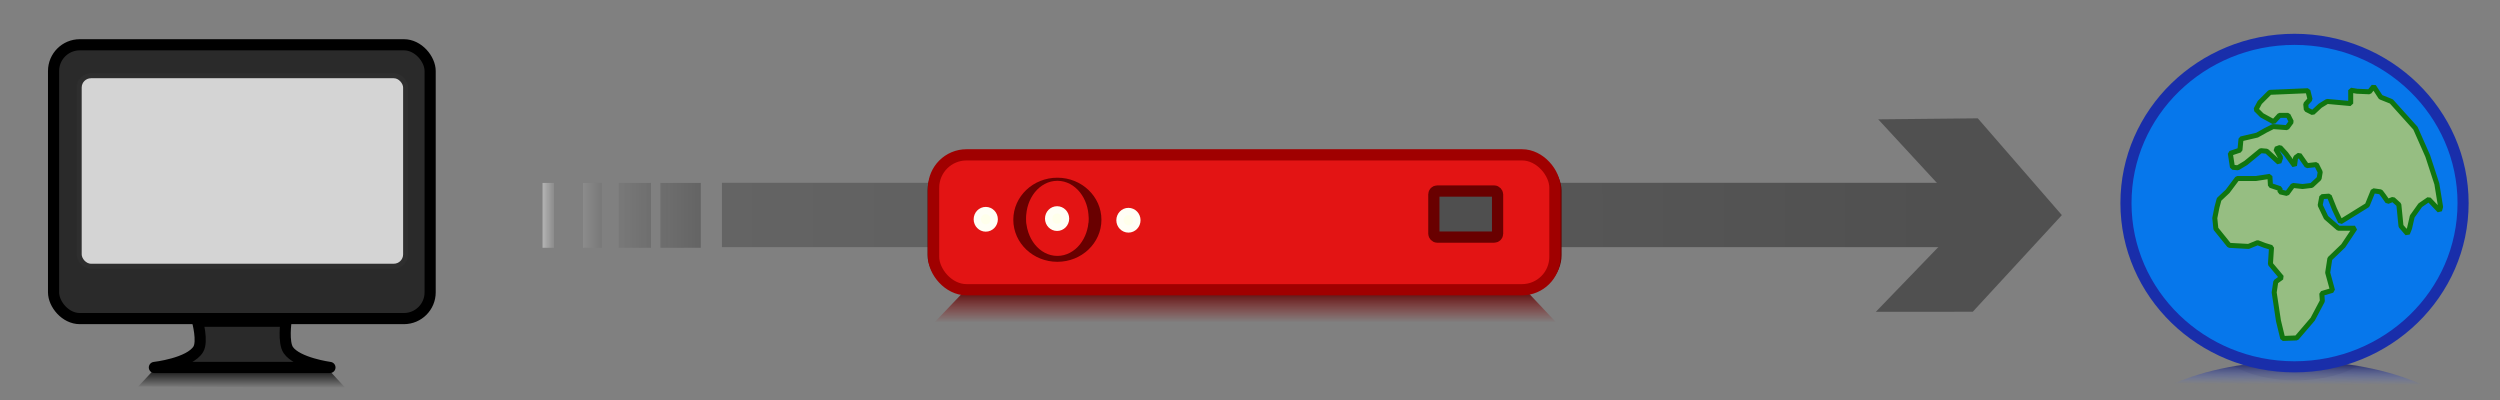 <svg xmlns="http://www.w3.org/2000/svg" xmlns:xlink="http://www.w3.org/1999/xlink" width="500" height="80" viewBox="0 0 500 80"><rect x="0" y="0" width="500" height="80" fill="#808080" stroke="none"/><style><![CDATA[.AF{stroke-linejoin:round}.AG{stroke:#690000}.AH{fill:#e31414}.AI{stroke-miterlimit:2.6}.AJ{stroke-linecap:round}.AK{fill-opacity:0.974}.AL{stroke-width:2.17}.AM{stroke-width:2.245}]]></style><defs><linearGradient id="A"><stop offset="0"/><stop offset="1" stop-opacity="0"/></linearGradient><linearGradient id="B"><stop offset="0" stop-color="#646464"/><stop offset="1" stop-color="#505050"/></linearGradient><linearGradient xlink:href="#D" id="C" x1="108.514" y1="43.072" x2="110.803" y2="43.072" gradientUnits="userSpaceOnUse"/><linearGradient id="D"><stop offset="0" stop-color="#b4b4b4"/><stop offset="1" stop-color="#8c8c8c" stop-opacity=".98"/></linearGradient><linearGradient xlink:href="#F" id="E" x1="116.594" y1="43.072" x2="120.364" y2="43.072" gradientUnits="userSpaceOnUse"/><linearGradient id="F"><stop offset="0" stop-color="#8c8c8c" stop-opacity=".93"/><stop offset="1" stop-color="#787878" stop-opacity=".95"/></linearGradient><linearGradient xlink:href="#H" id="G" x1="123.731" y1="43.072" x2="130.194" y2="43.072" gradientUnits="userSpaceOnUse"/><linearGradient id="H"><stop offset="0" stop-color="#787878" stop-opacity=".935"/><stop offset="1" stop-color="#6e6e6e" stop-opacity=".98"/></linearGradient><linearGradient xlink:href="#J" id="I" x1="132.079" y1="43.072" x2="140.159" y2="43.072" gradientUnits="userSpaceOnUse"/><linearGradient id="J"><stop offset="0" stop-color="#6e6e6e"/><stop offset="1" stop-color="#646464" stop-opacity=".99"/></linearGradient><linearGradient xlink:href="#B" id="K" x1="144.388" y1="42.995" x2="387.304" y2="42.719" gradientUnits="userSpaceOnUse"/><linearGradient xlink:href="#M" id="L" x1="251.177" y1="58.422" x2="251.177" y2="64.505" gradientUnits="userSpaceOnUse"/><linearGradient id="M"><stop offset="0" stop-color="#590000" stop-opacity=".874"/><stop offset="1" stop-color="#960000" stop-opacity="0"/></linearGradient><linearGradient xlink:href="#O" id="N" gradientUnits="userSpaceOnUse" x1="459.337" y1="72.13" x2="459.312" y2="76.866"/><linearGradient id="O"><stop offset="0" stop-color="#000146" stop-opacity=".811"/><stop offset="1" stop-color="#466dff" stop-opacity="0"/></linearGradient><linearGradient xlink:href="#A" id="P" x1="48.159" y1="73.311" x2="48.159" y2="77.592" gradientUnits="userSpaceOnUse"/></defs><path style="font-variant-ligatures:normal;font-variant-position:normal;font-variant-caps:normal;font-variant-numeric:normal;font-variant-alternates:normal;font-feature-settings:normal;text-orientation:mixed;dominant-baseline:auto;shape-padding:0;vector-effect:none" d="M395.558 23.663l-19.913.205 17.93 19.425-18.408 19.071 19.388-.013 17.817-19.327z" fill="#505050"/><rect style="paint-order:normal" width="8.08" height="12.972" x="132.079" y="36.586" ry="0" fill="url(#I)"/><rect ry="0" y="36.586" x="123.731" height="12.972" width="6.464" style="paint-order:normal" fill="url(#G)"/><rect style="paint-order:normal" width="3.77" height="12.972" x="116.594" y="36.586" ry="0" fill="url(#E)"/><rect ry="0" y="36.586" x="108.514" height="12.972" width="2.289" style="paint-order:normal" fill="url(#C)"/><path style="paint-order:normal" d="M144.388 36.563H397.445v12.865H144.388z" fill="url(#K)"/><ellipse ry="15.826" rx="35.047" cy="88.022" cx="459.347" fill="url(#N)"/><path d="M471.834 72.983a16.194 8.097 0 0 1-12.456 3.081 16.194 8.097 0 0 1-12.646-2.88" opacity=".076" fill="#000146" fill-opacity=".811"/><g class="AJ"><ellipse style="paint-order:normal" cx="458.904" cy="40.616" rx="33.711" ry="32.748" fill="#0677eb" stroke="#192eaa" stroke-width="2.221"/><path d="M451.199 21.888l.749-1.391 2.033-2.033 7.598-.321.428 1.712-.856.963.107 1.07 1.284.642 1.498-1.391 1.391-.856 4.709.428v-2.676l1.284.214 2.461.107.856-1.07 1.391 2.14 2.14.856 4.816 5.351 2.461 5.565 1.819 5.565.749 4.602-.214.749-2.14-2.247-1.712 1.177-1.605 2.247-.535 2.354-.428 1.07-1.284-1.498-.428-4.281-1.177-1.07-1.07.428-.749-1.07-.642-.856-1.498-.214-1.177 2.89-5.351 3.318-1.177-2.461-1.07-2.676-1.498.107-.321 1.712 1.177 2.461 2.461 2.14h3.318l-2.354 3.532-2.676 2.568-.428 2.783.963 3.532-2.14.642.107 1.498-1.926 3.639-3.211 3.746-2.783.107-.856-3.532-.856-5.672.321-2.14 1.177-.856-2.247-2.676.214-3.318-1.391-.428-1.391-.535-1.819.749-3.853-.214-2.676-3.318-.214-2.14.428-2.14.428-1.605 1.712-1.605 1.926-2.568h3.746l2.783-.428.107 1.819 1.926.642v.642l1.391.321 1.177-1.605 1.926.214 1.819-.214 1.498-1.391.214-1.284-.749-1.498-1.926.214-1.498-2.14-.749.535-.214 1.605-1.712-2.354-1.177-1.284-.856.321.963 1.712-.321.963-2.461-2.247-1.177-.107-2.997 2.461-1.605.963-1.07-.107-.428-2.783 1.926-.642.214-2.247 3.211-.749 1.712-.963 1.498-.749 2.783.214.856-1.177-.642-1.284h-1.712l-1.177 1.284-2.354-1.284z" fill="#96be82" stroke="#107510" stroke-linejoin="bevel"/><g class="AF AG"><rect style="paint-order:normal" width="124.646" height="25.123" x="186.587" y="31.999" ry="6.128" fill-opacity=".96" class="AH AI AL"/><ellipse style="paint-order:normal" cx="211.416" cy="44.089" rx="7.521" ry="6.609" fill-opacity="0" stroke-width="2.54"/></g><ellipse style="paint-order:normal" cx="211.416" cy="43.829" rx="5.121" ry="5.923" stroke="#e31414" stroke-width="2.222" class="AF AH"/><rect style="paint-order:normal" width="12.784" height="8.579" x="286.943" y="38.74" ry=".613" fill="#4f4f4f" class="AF AG AI AL"/><g stroke-width="1.404" stroke="#fffef5" fill="#ffffeb"><ellipse style="paint-order:normal" cx="211.361" cy="43.872" rx="1.699" ry="1.629" class="AF"/><ellipse ry="1.629" rx="1.699" cy="44.178" cx="225.673" style="paint-order:normal" class="AF"/><ellipse style="paint-order:normal" cx="197.05" cy="44.001" rx="1.699" ry="1.629" class="AF"/></g></g><path d="M192.813 58.28l112.4-.19 6.168 6.558-124.552-.095z" fill="url(#L)"/><g class="AF AJ"><rect style="paint-order:normal" width="124.266" height="26.978" x="186.72" y="30.968" ry="6.58" stroke="#a00000" class="AH AI AM"/><ellipse style="paint-order:normal" cx="211.474" cy="43.951" rx="7.498" ry="7.097" fill-opacity="0" stroke-width="2.628" class="AG"/><ellipse style="paint-order:normal" cx="211.474" cy="43.671" rx="5.105" ry="6.36" stroke="#e31414" stroke-width="2.299" class="AH"/><rect style="paint-order:normal" width="12.745" height="9.212" x="286.77" y="38.206" ry=".658" fill="#4f4f4f" class="AG AI AM"/><g stroke-width="1.453" stroke="#fffef5" fill="#ffffeb"><ellipse style="paint-order:normal" cx="211.419" cy="43.717" rx="1.694" ry="1.749"/><ellipse ry="1.749" rx="1.694" cy="44.046" cx="225.687" style="paint-order:normal"/><ellipse style="paint-order:normal" cx="197.152" cy="43.856" rx="1.694" ry="1.749"/></g></g><path d="M30.822 73.9l-3.187 3.412 41.388.214-3.74-4.054z" fill="url(#P)"/><g class="AF AJ"><rect style="paint-order:normal" width="75.315" height="54.761" x="10.713" y="8.955" ry="5.245" fill="#282828" stroke="#000" stroke-width="2.229" class="AK"/><rect style="paint-order:normal" width="65.283" height="38.099" x="15.839" y="15.146" ry="2.363" fill="#d8d8d8" stroke="#2e2e2e" stroke-width="1" class="AK"/><path d="M39.502 64.242s1.105 4.059.151 5.616c-1.74 2.839-8.778 3.634-8.778 3.634h35.113s-6.537-.88-8.324-3.469c-1.067-1.545-.454-5.781-.454-5.781z" fill="#282828" stroke="#000" stroke-width="2.229" class="AK"/></g></svg>
